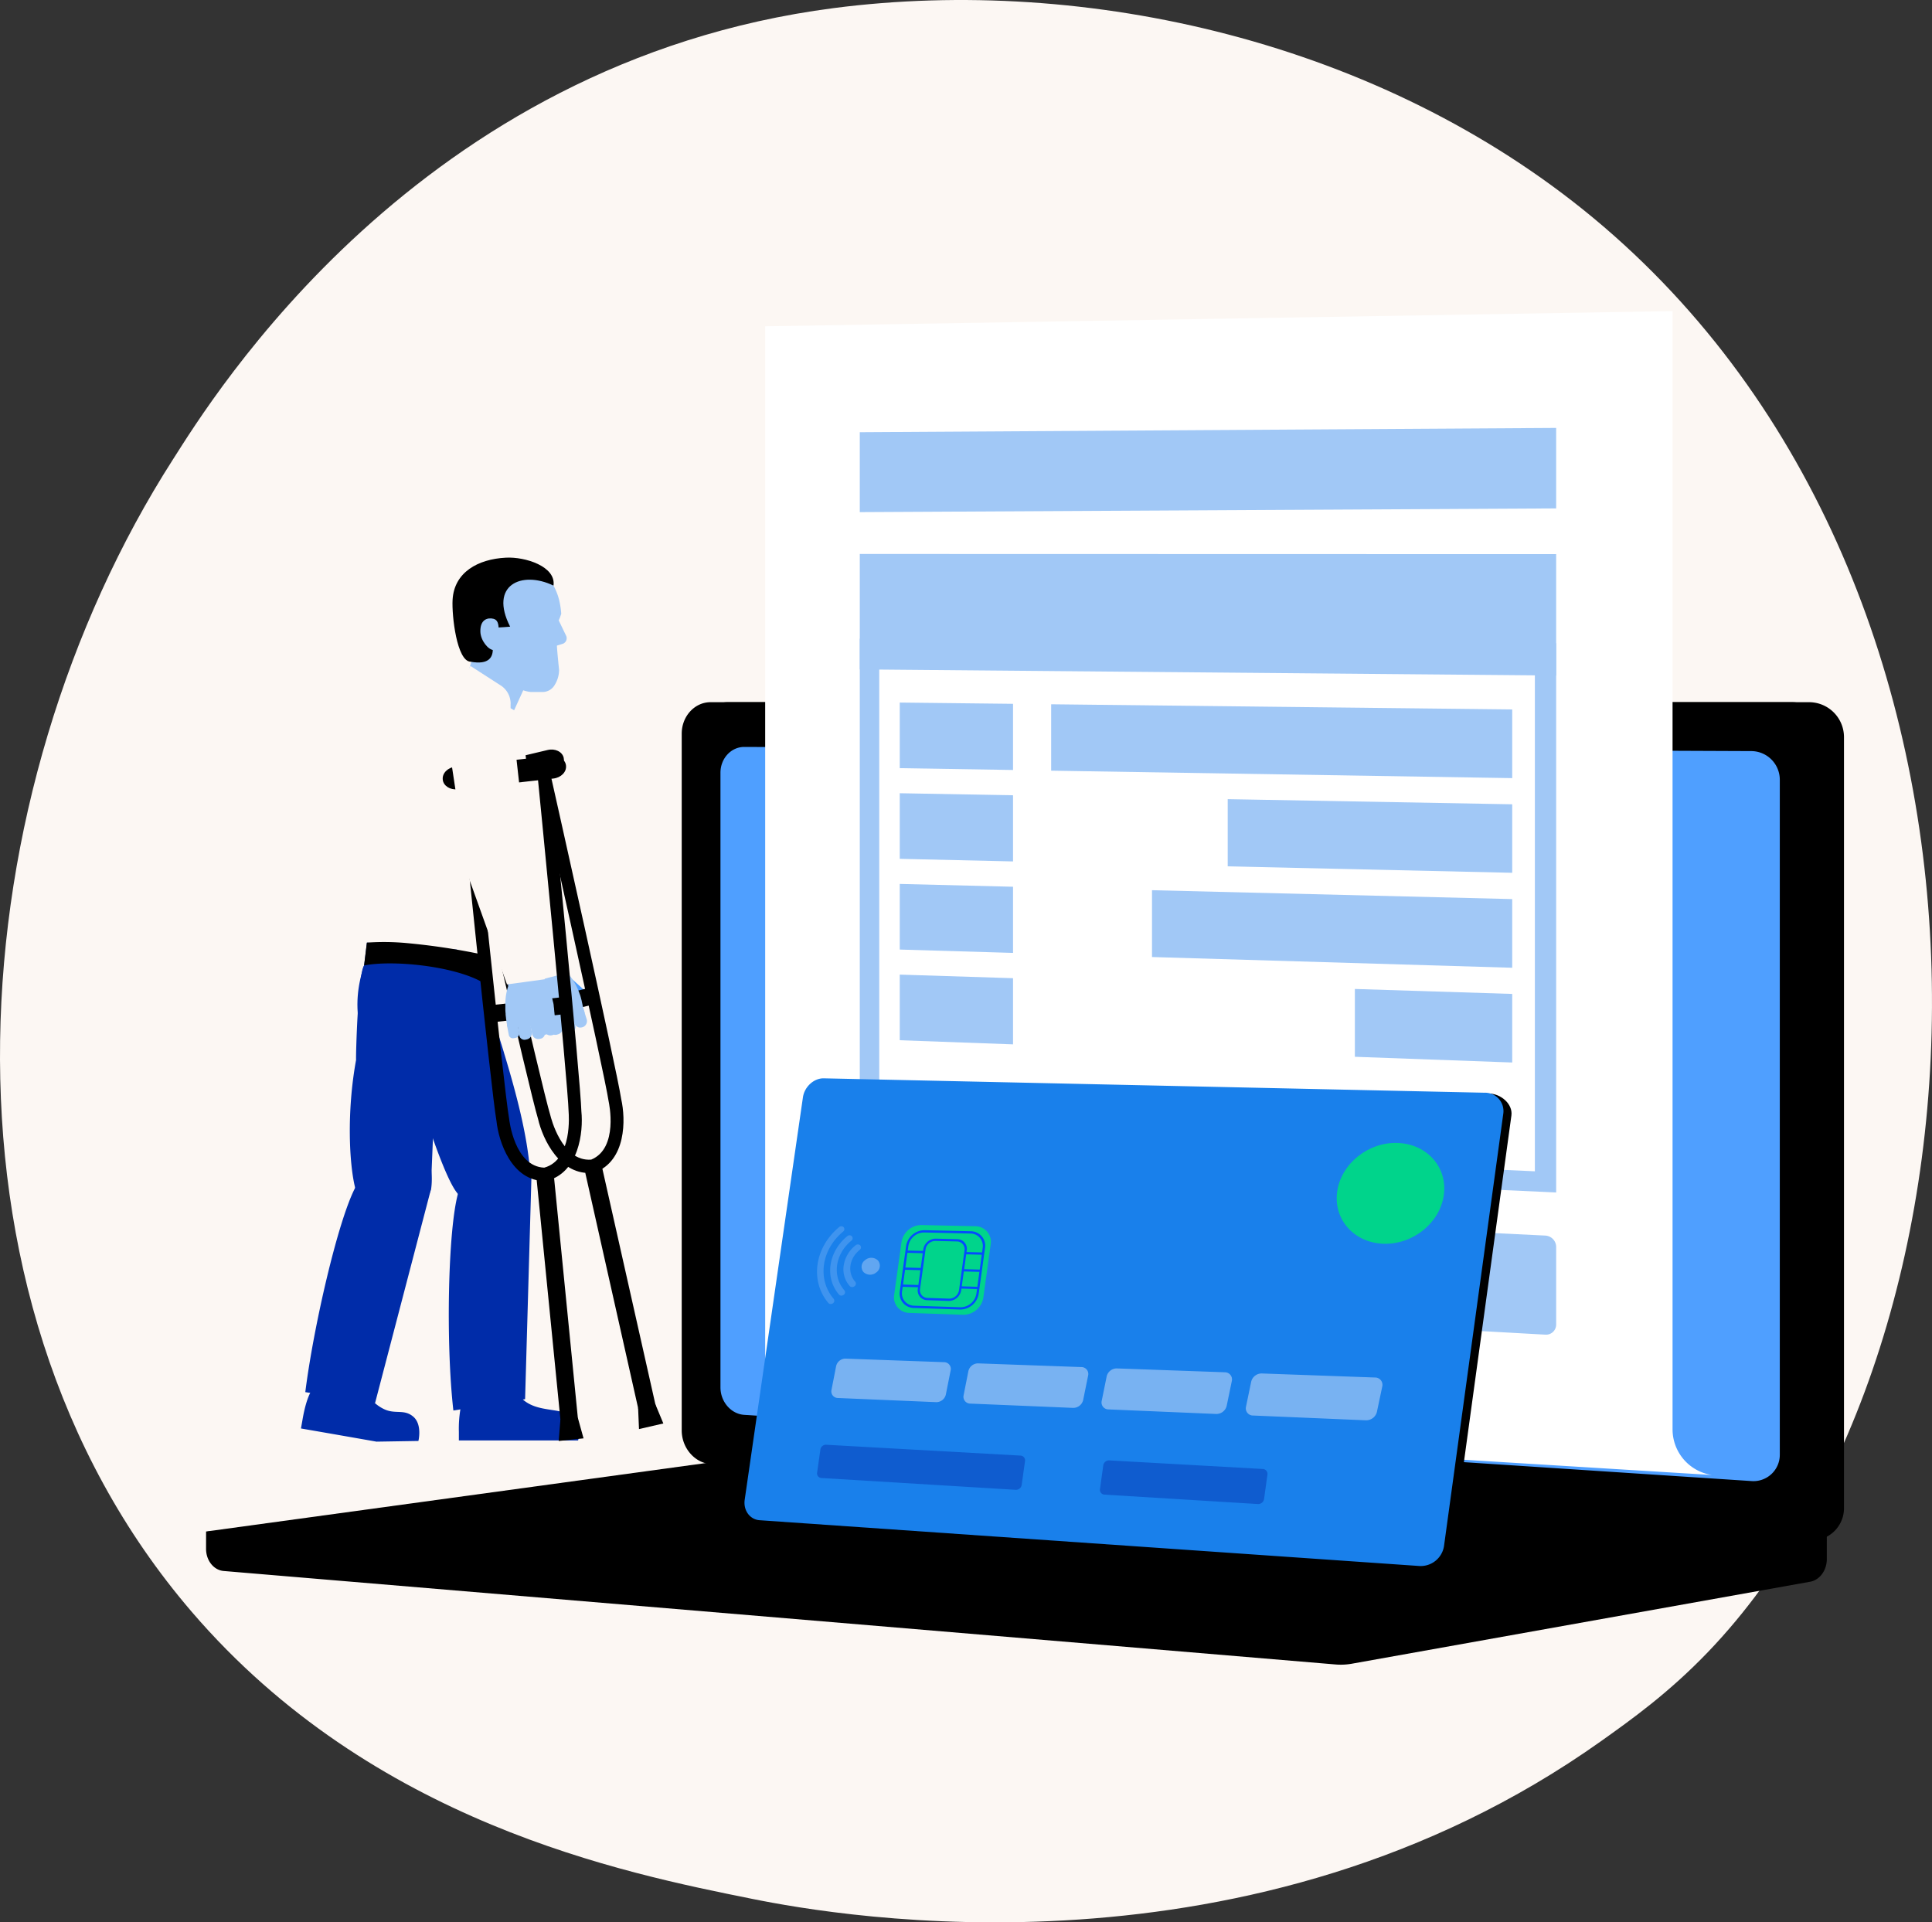 <svg xmlns="http://www.w3.org/2000/svg" xmlns:xlink="http://www.w3.org/1999/xlink" id="Capa_1" data-name="Capa 1" viewBox="0 0 900 895.47"><rect x="0" y="0" width="900" height="895.47" fill="#333333" stroke="none"/><defs><style>.cls-1{fill:none;}.cls-2{clip-path:url(#clip-path);}.cls-3{fill:#fcf7f3;}.cls-4{fill:#4f9fff;}.cls-5{fill:#fff;}.cls-13,.cls-6,.cls-8{fill:#a1c8f6;}.cls-7{fill:#1980eb;}.cls-8{opacity:0.7;}.cls-12,.cls-13,.cls-8{isolation:isolate;}.cls-9{fill:#00d48b;}.cls-10{fill:#034bff;}.cls-11{fill:#f4f7fa;}.cls-12,.cls-15{fill:#002ca9;}.cls-12{opacity:0.42;}.cls-13,.cls-14{opacity:0.53;}</style><clipPath id="clip-path"><rect class="cls-1" width="900" height="895.48"></rect></clipPath></defs><title>Facilita las reservas y pago de citas médicas en tu sitio web</title><g class="cls-2"><path class="cls-3" d="M795.68,769.52c-18.48,19.27-36,31.69-49.78,41.51-162.4,115.4-354.56,81.77-395.4,73.54C290.19,872.44,173.61,849,89.33,750.84-38.18,602.35-18.32,368.38,80.58,214,98.68,185.7,194.24,28.9,388.47,3.76,506-11.46,643,19.23,742.27,101.56,950.55,274.39,935.72,623.51,795.68,769.52Z"></path><path d="M96,713.42l755-6.56v19.4c0,5.27-3.3,9.75-7.76,10.55L629.76,775a29.39,29.39,0,0,1-7.66.35L104.19,731.81c-4.62-.39-8.2-4.88-8.2-10.3Z"></path><path d="M339,682l503.66,35.5A15,15,0,0,0,859,702.39V343.32A16.28,16.28,0,0,0,842.7,327.1H339c-7.42,0-13.43,6.57-13.43,14.66V666.34C325.6,674.45,331.62,681.44,339,682Z"></path><path d="M331,682l503.66,35.5A15,15,0,0,0,851,702.39V343.32a16.29,16.29,0,0,0-16.35-16.22H331c-7.42,0-13.43,6.57-13.43,14.66V666.34C317.57,674.45,323.58,681.44,331,682Z"></path><path class="cls-4" d="M346.7,659.08l469.1,30.83a12.27,12.27,0,0,0,13.3-12.37V363.18a13.35,13.35,0,0,0-13.3-13.3l-469.1-1.94c-6.13,0-11.08,5.36-11.08,12V646.29C335.62,653,340.57,658.68,346.7,659.08Z"></path><path class="cls-3" d="M565.05,336.92a5.81,5.81,0,1,0,5.79-6A5.94,5.94,0,0,0,565.05,336.92Z"></path><path d="M343.58,680.35,851,717.72l-221.25,39.6a29.39,29.39,0,0,1-7.66.35L96,713.42l239.52-32.81A39.56,39.56,0,0,1,343.58,680.35Z"></path><path d="M777,718.66,354.51,687.09,223.77,704.86l418.8,33.74Z"></path><path class="cls-5" d="M356.45,152V637.8a23.89,23.89,0,0,0,22.66,23.59l4.11.25,414.25,25.45a21.51,21.51,0,0,1-18.33-21.17v-521l-283.2,4.76Z"></path><path class="cls-6" d="M400.52,311.82l324.4,2.87V258.13l-324.4-.08Z"></path><path class="cls-6" d="M489.67,359l214.78,3.47V330.49l-214.78-2.42Z"></path><path class="cls-6" d="M419.14,357.83l52.77.85V327.86l-52.77-.59Z"></path><path class="cls-6" d="M571.92,403.57l132.53,3V374.66l-132.53-2.39Z"></path><path class="cls-6" d="M419.14,400.07l52.77,1.21V370.46l-52.77-.95Z"></path><path class="cls-6" d="M536.65,445.81l167.8,5V418.82l-167.8-4.14Z"></path><path class="cls-6" d="M419.14,442.33l52.77,1.56V413.07l-52.77-1.31Z"></path><path class="cls-6" d="M631.15,492.28l73.3,2.66V463l-73.3-2.31Z"></path><path class="cls-6" d="M419.14,484.57l52.77,1.92V455.67L419.14,454Z"></path><path class="cls-6" d="M400.52,297.48V540.75l161.7,7.35,162.7,7.38V299.62Zm9,9L715,309V545.62l-149.34-6.57-156.07-6.86V306.51Z"></path><path class="cls-6" d="M571.27,568.36l148.48,7.2a5.34,5.34,0,0,1,5.17,5.15v36.4a4.71,4.71,0,0,1-5.17,4.6l-148.48-8.25a5.21,5.21,0,0,1-4.95-5.05V572.89A4.59,4.59,0,0,1,571.27,568.36Z"></path><path class="cls-6" d="M405.21,560.3,546,567.13a5.13,5.13,0,0,1,4.9,5v35.45a4.53,4.53,0,0,1-4.9,4.49l-140.83-7.81a5,5,0,0,1-4.69-4.91V564.74A4.41,4.41,0,0,1,405.21,560.3Z"></path><path class="cls-6" d="M400.52,238.56l324.4-1.73V199.34l-324.4,2Z"></path><path d="M352.91,698.35c-.7,4.91,2.39,9.18,6.91,9.5l303.69,21.62c5.5.39,12.37-4.15,13.12-9.6l27.44-200.23c.74-5.4-5-10.22-10.5-10.23l-304.2-6.27c-4.54,0-8.82,3.95-9.52,8.82Z"></path><path class="cls-7" d="M346.91,698.61c-.72,4.94,2.41,9.24,6.95,9.55l307.38,21.33a11,11,0,0,0,11.43-9.25l27.6-201.32a8.57,8.57,0,0,0-8.75-9.9L383.6,502.31c-4.56,0-8.87,4-9.57,8.87Z"></path><path class="cls-8" d="M583.79,659.39l52.45,2.22a5.17,5.17,0,0,0,5.15-3.79l2.53-12a3.41,3.41,0,0,0-3.47-4.14l-52.58-1.88a5,5,0,0,0-5,3.75l-2.44,11.75A3.34,3.34,0,0,0,583.79,659.39Z"></path><path class="cls-8" d="M516.39,656.54l50.11,2.12a4.93,4.93,0,0,0,4.92-3.7l2.43-11.72a3.33,3.33,0,0,0-3.31-4l-50.25-1.79a4.81,4.81,0,0,0-4.75,3.67l-2.33,11.49A3.23,3.23,0,0,0,516.39,656.54Z"></path><path class="cls-8" d="M451.93,653.83l47.94,2a4.75,4.75,0,0,0,4.7-3.62l2.32-11.45a3.21,3.21,0,0,0-3.17-3.94l-48.06-1.72a4.64,4.64,0,0,0-4.55,3.6L448.88,650A3.17,3.17,0,0,0,451.93,653.83Z"></path><path class="cls-8" d="M390.22,651.22l45.89,1.94a4.55,4.55,0,0,0,4.5-3.55l2.23-11.21a3.14,3.14,0,0,0-3-3.86l-46-1.65a4.47,4.47,0,0,0-4.35,3.53l-2.14,11A3.07,3.07,0,0,0,390.22,651.22Z"></path><path class="cls-9" d="M423.6,611.59l25,.86a9.49,9.49,0,0,0,9.48-8l3.42-24.8a7.28,7.28,0,0,0-7.2-8.44l-25.05-.55a9.46,9.46,0,0,0-9.3,8l-3.41,24.49A7.26,7.26,0,0,0,423.6,611.59Z"></path><path class="cls-10" d="M419.17,601.48l2.93-21.05a8.73,8.73,0,0,1,8.6-7.37l21.51.49a6.72,6.72,0,0,1,6.65,7.8l-2.94,21.29a8.73,8.73,0,0,1-8.74,7.37l-21.5-.73A6.7,6.7,0,0,1,419.17,601.48Zm11.38-27.36a7.51,7.51,0,0,0-7.41,6.34l-2.92,21.06a5.76,5.76,0,0,0,5.61,6.71l21.5.72a7.52,7.52,0,0,0,7.52-6.35l2.93-21.28a5.78,5.78,0,0,0-5.71-6.71Z"></path><path class="cls-11" d="M458,584l-35.69-.92Z"></path><path class="cls-10" d="M422.18,583.58l35.7.92.15-1.06-35.7-.91Z"></path><path class="cls-11" d="M456.85,592l-35.69-1Z"></path><path class="cls-10" d="M421.09,591.49l35.69,1,.14-1.06-35.68-1Z"></path><path class="cls-11" d="M455.74,600l-35.68-1.09Z"></path><path class="cls-10" d="M420,599.41l35.69,1.1.14-1.06-35.67-1.08Z"></path><path class="cls-9" d="M432,605.13l10,.33a5.28,5.28,0,0,0,5.26-4.44l2.56-18.55a4,4,0,0,0-4-4.7l-10-.24a5.28,5.28,0,0,0-5.21,4.45l-2.55,18.43A4,4,0,0,0,432,605.13Z"></path><path class="cls-10" d="M427.55,600.41,430.1,582a5.87,5.87,0,0,1,5.82-5l10,.24a4.5,4.5,0,0,1,4.44,5.24L447.77,601a5.88,5.88,0,0,1-5.86,5l-10-.33A4.52,4.52,0,0,1,427.55,600.41Zm8.22-22.35a4.65,4.65,0,0,0-4.61,3.94l-2.56,18.44a3.58,3.58,0,0,0,3.49,4.17l10,.33a4.68,4.68,0,0,0,4.66-3.93l2.56-18.55a3.58,3.58,0,0,0-3.53-4.16Z"></path><path class="cls-12" d="M514.5,696.24,586,700.62a2.77,2.77,0,0,0,2.85-2.35l1.57-11.34a2.3,2.3,0,0,0-2.17-2.64l-71.55-4a2.71,2.71,0,0,0-2.75,2.31l-1.54,11.08A2.23,2.23,0,0,0,514.5,696.24Z"></path><path class="cls-12" d="M382.56,688.49,473.2,694a2.68,2.68,0,0,0,2.74-2.29l1.55-11.07a2.21,2.21,0,0,0-2.06-2.58L384.76,673a2.59,2.59,0,0,0-2.59,2.25L380.64,686A2.14,2.14,0,0,0,382.56,688.49Z"></path><path class="cls-9" d="M622.92,555c-1.87,13,7.81,23.93,21.56,24.37s26.25-9.68,28.09-22.61-7.71-23.8-21.39-24.34S624.79,542,622.92,555Z"></path><path class="cls-13" d="M402.21,592.52a4.44,4.44,0,0,0,6,.21,3.8,3.8,0,0,0,.78-5.57,4.45,4.45,0,0,0-6-.16A3.8,3.8,0,0,0,402.21,592.52Z"></path><g class="cls-14"><path class="cls-13" d="M386.91,607.45a1.62,1.62,0,0,0,1.14-.37,1.44,1.44,0,0,0,.3-2.08c-7.7-9-5.76-22.83,4.38-31.26a1.44,1.44,0,0,0,.29-2.08,1.59,1.59,0,0,0-2.19,0c-11.4,9.53-13.59,25.11-4.95,35.3A1.49,1.49,0,0,0,386.91,607.45Z"></path><path class="cls-13" d="M391.88,603.53a1.69,1.69,0,0,0,1.16-.38,1.46,1.46,0,0,0,.3-2.1c-5.76-6.63-4.32-16.88,3.24-23.08a1.46,1.46,0,0,0,.29-2.1,1.62,1.62,0,0,0-2.21,0c-8.86,7.31-10.55,19.36-3.82,27.19A1.42,1.42,0,0,0,391.88,603.53Z"></path><path class="cls-13" d="M396.91,599.55a1.77,1.77,0,0,0,1.18-.39,1.45,1.45,0,0,0,.3-2.11c-3.75-4.25-2.82-10.83,2.06-14.8a1.45,1.45,0,0,0,.3-2.11,1.67,1.67,0,0,0-2.25,0,14.84,14.84,0,0,0-5.47,9.35,11.85,11.85,0,0,0,2.81,9.61A1.57,1.57,0,0,0,396.91,599.55Z"></path></g></g><path class="cls-4" d="M261.77,459.6a3.2,3.2,0,0,1-1-4.43h0A2.73,2.73,0,0,1,262.5,454a2.79,2.79,0,0,1,2.09.37l9.31,8.4a3,3,0,0,1,1,4.17l-.05.08a2.9,2.9,0,0,1-4,.89Z"></path><path d="M278.53,467.42l-1.78-7.78-37.16,8.84,1.78,7.79Z"></path><path d="M276.81,546.28l.34-.13c14.58-5.5,14.38-24.72,12.24-34.11-2.13-14.28-32.59-149.73-33.52-153.85l-5.79,1.37c.23,1,31.33,139.32,33.47,153.62.1.45,4.72,21.7-8.14,27-13.82,1.1-18.86-20-19-20.5-4.27-13.79-35.75-152-36-153L214.65,368c.95,4.12,31.77,139.47,36,153.25,2.14,9.39,10.28,26.71,25.75,25.06Z"></path><path d="M276.57,545.25l4-1,25.33,112.59-4,1-4,.94L272.61,546.19Z"></path><path d="M297.67,665.7l-.42-9.94,7.93-1.89,3.83,9.22Z"></path><path d="M257.45,359.72c3.48-.83,5.79-3.8,5.14-6.63l0-.1c-.65-2.83-4-4.45-7.48-3.62l-43.57,10.37c-3.48.83-5.79,3.8-5.14,6.62l0,.11c.65,2.83,4,4.44,7.48,3.62Z"></path><path class="cls-3" d="M208.08,353.45l15.61,55.67,28.52-2.1L238,347.61c-1.43-7.67-8.64-20.13-18.58-17.92C219.46,329.68,203.18,333.44,208.08,353.45Z"></path><path class="cls-6" d="M266.2,472.12a3.21,3.21,0,0,1,2.1-4h0a2.76,2.76,0,0,1,3.45,1.79l1.54,4.83a3,3,0,0,1-2,3.79l-.09,0a2.87,2.87,0,0,1-3.61-1.86Z"></path><path class="cls-6" d="M260.11,472.75a2.69,2.69,0,0,1,.16-2.1,2.75,2.75,0,0,1,1.62-1.37h0a3.23,3.23,0,0,1,4,2.05l2.07,6.19a2.53,2.53,0,0,1-.15,2,2.58,2.58,0,0,1-1.52,1.28l-.54.17a2.88,2.88,0,0,1-3.6-1.82Z"></path><path class="cls-6" d="M254.84,475.45a3.2,3.2,0,0,1,2.11-4l0,0a2.83,2.83,0,0,1,2.1.18,2.77,2.77,0,0,1,1.36,1.61L262,478a3,3,0,0,1-2,3.8l-.54.17a2.42,2.42,0,0,1-1.83-.16,2.37,2.37,0,0,1-1.18-1.4Z"></path><path class="cls-6" d="M250.16,476.65A2.18,2.18,0,0,1,251.7,474l.39-.13a2.21,2.21,0,0,1,2.81,1.32l1.29,4.06a2,2,0,0,1-1.44,2.51l-.82.26a1.93,1.93,0,0,1-2.44-1.16Z"></path><path class="cls-6" d="M269.76,462.25a4.14,4.14,0,0,1,.19.53,10.85,10.85,0,0,1,.41,1.13,2.58,2.58,0,0,1,.08.26,1.67,1.67,0,0,1,.06.26.84.84,0,0,1,.09.28.72.72,0,0,1,.06.27,1,1,0,0,1,.09.35,8.92,8.92,0,0,1,.25,1v0a.06.06,0,0,0,0,0,4,4,0,0,0,.11.5c.08.44.19.86.29,1.31a.35.35,0,0,0,0,.13c.13.59.28,1.16.47,1.75l0,.06a1,1,0,0,0,.07.24l.29.84c0,.09,0,.19.08.27a1.69,1.69,0,0,1,0,.38v0a.34.34,0,0,0,0,.1,2.87,2.87,0,0,1-2,2.8h-.06a2.83,2.83,0,0,1-3.54-1.56l-.08-.18a.42.42,0,0,1,0,.2,2.1,2.1,0,0,1,.09.89s0,0,0,0a.74.74,0,0,1,0,.15s0,0,0,0a2.94,2.94,0,0,1-1.94,2.24l-.05,0a2.87,2.87,0,0,1-3.57-1.57l-.08-.18-.13-.4-.13-.41a2.32,2.32,0,0,1,.1.42,3.54,3.54,0,0,1,0,.65.5.5,0,0,1,0,.16s0,0,0,0a1.36,1.36,0,0,1,0,.27,2.91,2.91,0,0,1-1.89,2l-.06,0a2.84,2.84,0,0,1-3.63-1.74l-.07-.18-.23-.7a2.67,2.67,0,0,1,.13.71,2.46,2.46,0,0,1,0,.54,2.23,2.23,0,0,1-.08.24v0a2.68,2.68,0,0,1-4.95.31l-.14-.54,0-.07-.13-.38-.26-.89-.05-.13s-.21-.6-.46-1.62a.58.58,0,0,1,0-.18c-.11-.4-.23-.86-.33-1.39a1.34,1.34,0,0,1-.08-.37c-.13-.5-.23-1-.33-1.61v0c-.08-.46-.15-.94-.22-1.44,0-.18-.06-.36-.08-.54-.06-.46-.1-.95-.15-1.46a26.41,26.41,0,0,1,.36-7.75c0-.21-2.39-9.25-2.39-9.25a.5.5,0,0,1,.33-.6l8-2.35,2.2-.36.8-.14c.91,1,1.86,1.95,2.82,2.94a70.54,70.54,0,0,1,5.61,6.28c.32.45.64.88.94,1.31A29.78,29.78,0,0,1,269.76,462.25Z"></path><path class="cls-3" d="M250,399.68l14.9,53.3-17.2,4.51-22.3-44.3c-2.86-5-3.49-11.18-.95-16.34,1.82-3.7,4.79-6.68,8.55-7.54l.27-.06A14,14,0,0,1,250,399.68Z"></path><path class="cls-15" d="M165.45,553.33a27.94,27.94,0,0,0,1.33,4c.19,2.31,1.82,4,4.31,5.18,4,1.89,10.21,2.26,15.94,1.16,6.52-1.24,12.4-4.4,13.68-9.53v0l.3-7.52.67-16.22.59-14.39,2.17-52.87c.37-3.4-34.41-13.9-34.84-13.37-2.88,3.85-3.91,43.39-3.72,43.94C161.46,517.84,162.66,542.19,165.45,553.33Z"></path><path class="cls-15" d="M140.2,665.42l14.36,2.49,9.44,1.65,11.39,2,19.52-.32s1.87-7.57-2.32-11.26c-4.39-3.8-8.45-1-13.77-3.61a18.1,18.1,0,0,1-5.91-4.55,17.61,17.61,0,0,0-2.62-2.63,18,18,0,0,0-5.24-3,24.43,24.43,0,0,0-7.75-1.54,53.3,53.3,0,0,0-9.79.67c-1.12.18-4.47,3.37-6.63,16.26Z"></path><path class="cls-15" d="M165.45,553.32c.19-.32.32-.61.51-.9,1-6.8,4.09-17.5,8.77-24.6,3-4.59,6.77-7.62,11-7.06l.39.08a8.5,8.5,0,0,1,1.61.37c7.81,2.5,12.59,15.06,13.29,25.39a30.93,30.93,0,0,1-.14,6.93l-.16.59v0l-26,99.47-32.5-5.1C146,618.28,157.4,568.7,165.45,553.32Z"></path><path class="cls-15" d="M171.66,471c.5,2.93,7.59,15.89,14.81,29.27,6.56,12.1,13.22,24.51,15.19,30.08,4.37,12.37,8.56,22.32,11.62,25.75,1,2.5,3.83,3.87,7.43,4.27a16,16,0,0,0,1.86.11,26.9,26.9,0,0,0,4.9-.36c9.38-1.42,19.79-7,19.39-14.55,0-.06,0-.12,0-.21a.72.72,0,0,0,0-.19c-1.23-15.93-6-34.81-12.08-54.74,0,0,0,0,0-.05-2.47-8.12-5.17-16.41-7.93-24.76l-2.19-7.93c0-.23-.27-.48-.68-.75-2.46-1.64-11.27-3.71-16.35-5.32-15.32-4.84-27,4.79-26.93,5.23,0,.17-5.67,8.86-8,12.54C172,470.35,171.66,471,171.66,471Z"></path><path class="cls-15" d="M213.76,667V671h55.53s2.65-8.35-2.17-11.24c-7-4.23-16.52-1.76-23.52-7.79a15.72,15.72,0,0,0-3.06-2.12,19.93,19.93,0,0,0-9.63-2.51,30,30,0,0,0-5.5.5,42.12,42.12,0,0,0-4.51,1.05c-1.24.33-2.4.71-3.45,1.07-.72.21-2.11,1.88-3,6.62A56.11,56.11,0,0,0,213.76,667Z"></path><path class="cls-15" d="M211.2,657.05l3.28-.52,4.62-.74,2.84-.44,18.4-2.9,3.27-.53,1-.15,2.93-102.56a27,27,0,0,0-.66-3.83.58.58,0,0,0,0-.19c-2.59-11.1-11.72-25.38-21.26-24.46l-.4,0c-5.77.53-9,7.37-10.69,15.33v0c-.1.54-.21,1.11-.31,1.63-.17,1-.34,2-.47,3a75.92,75.92,0,0,0-.4,15.34C208.69,573,207.61,625.54,211.2,657.05Z"></path><path class="cls-6" d="M236.06,338.38c-10.67,5.89-15.46-12.17-19.76-19.6l6.27-20,26.36,11.43Z"></path><path class="cls-6" d="M258.44,319a6.53,6.53,0,0,1-5.6,3.35l-5.59,0a16,16,0,0,1-5.95-1.88s0,0,0,0c-5.63-3-14.41-17.22-14.43-17.21-4.1-.07-7.55,3.67-8.06-.28-.57-4.38-5.58-10.67-6.25-16.43,0-25.72,16.07-24.78,25.67-25.06,7.74.1,15.29,3.55,19.6,11.28a27.88,27.88,0,0,1,2.93,8.05,40.47,40.47,0,0,1,.69,5.08,30.49,30.49,0,0,1-1.17,3.1l.64,1.33,2.85,5.92a2.75,2.75,0,0,1-1.89,3.73l-2.44.76c0,1.71,1,11.32,1,11.32A13.37,13.37,0,0,1,258.44,319Z"></path><path d="M219.19,308.24c17.59,3.22,7.5-15.66,7.5-15.66s8.39-.38,10.95-.66c-9.89-19.37,5.3-26.27,20.2-19.14,1.25-8.89-13.16-13.51-22.22-13-12.94.66-24.07,6.78-24.79,19.64C210.42,286.85,212.81,308,219.19,308.24Z"></path><path class="cls-6" d="M223.78,294.37c.15,4,3.73,8.55,6.38,8.46s2.24-3.34,2.14-7.37c-.07-2.67.48-6.48-2.46-7.22C227.27,287.6,223.57,288.46,223.78,294.37Z"></path><path class="cls-3" d="M170.9,439.1c2.82,1.61,5.57,1.09,8.41,2.41,10.12,4.75,20.65,5,31.54,4.82a53.89,53.89,0,0,0,13.36-1.8v0c.15-.27.28-.54.42-.83.3-.59.59-1.24.91-1.93.15-.36.32-.74.49-1.13.5-1.13,1-2.39,1.51-3.75.17-.46.34-.92.53-1.4.71-1.88,1.46-3.94,2.19-6.07,1.65-4.71,3.33-9.9,5-15,.22-.73.44-1.46.67-2.17.36-1.16.71-2.31,1.07-3.46s.7-2.26,1-3.35.66-2.18,1-3.22v0c.49-1.57.93-3.08,1.35-4.48l0,0c.17-.48.32-1,.44-1.38.82-2.71,1.5-5,2-6.83v0c.66-2.34,1-3.73,1-3.77,6.36-28.18-3.93-54.71-3.93-54.71l-2-1.15,0-2a3.13,3.13,0,0,0,0-.61,10.16,10.16,0,0,0-4.34-7.82l-14.39-9.26-3.14,6.14q-1.29.25-2.55.57a29.63,29.63,0,0,0-6.34,2.4,35.6,35.6,0,0,0-10.28,8.15c-5.34,5.92-9.44,13.73-12.69,22.48-7.12,19.26-9.95,43.11-11.47,61.55q-.47,5.76-.77,10.66C171.49,427,171.17,435.9,170.9,439.1Z"></path><path class="cls-15" d="M186.47,500.29a38,38,0,0,0,3.65,1.15l4.59-.53L223,497.69l.95-40.74.3-12.44-11.42-2.15-41.9-3.27-1.3,10.66c-.38,1.07-.74,2.18-1,3.31C163.63,470.46,166.64,492.88,186.47,500.29Z"></path><path class="cls-3" d="M230.27,429.4c1.65-4.71,3.33-9.9,4.95-15,.23-.73.44-1.46.67-2.17l1.08-3.46c.33-1.13.69-2.26,1-3.35s.65-2.18,1-3.22v0c.46-1.57.91-3.06,1.35-4.48l0,0c.15-.48.3-1,.42-1.4l.06-15.48-31.29-37.41c-19.81,44.42,13.82,75.23,3.3,99a39.72,39.72,0,0,1-1.94,4,53.91,53.91,0,0,0,13.36-1.81h0c.15-.27.27-.55.42-.84.3-.59.59-1.24.91-1.93.15-.36.32-.73.49-1.13.48-1.13,1-2.41,1.51-3.74.17-.47.34-.92.53-1.41C228.77,433.59,229.51,431.53,230.27,429.4Z"></path><path d="M169.6,449.75c13.22-2.64,41.43.18,54.85,7.66l-.23-12.88A306.67,306.67,0,0,0,189,439.27a115.23,115.23,0,0,0-18.1-.17l-.66,5.41Z"></path><path class="cls-6" d="M249.83,462.35a3.21,3.21,0,0,1-.46-4.52h0a2.81,2.81,0,0,1,1.86-1,2.85,2.85,0,0,1,2,.62l8.21,9.46a3,3,0,0,1,.42,4.26l-.06.07a2.89,2.89,0,0,1-4,.41Z"></path><path d="M265.52,472.13l-.82-7.94-38,4.29.82,7.95Z"></path><path d="M254.16,550.2l.36-.09c15.14-3.7,17.29-22.8,16.31-32.38-.37-14.44-14-152.56-14.46-156.75l-5.91.66c.1,1,14.06,142.07,14.44,156.52,0,.46,2,22.11-11.38,25.77-13.86-.58-16.28-22.18-16.33-22.65-2.56-14.2-16.91-155.19-17-156.22l-5.91.67c.44,4.2,14.48,142.27,17,156.47,1,9.58,6.94,27.76,22.49,28Z"></path><path d="M254.05,549.14l4.06-.46L269.48,663.5l-4.05.46-4.05.46L250,549.6Z"></path><path d="M260.26,671.25l.8-9.92,8.11-.91,2.67,9.61Z"></path><path d="M257.76,362.67c3.56-.4,6.21-3.06,5.91-5.95v-.1c-.3-2.89-3.42-4.9-7-4.5l-44.51,5c-3.56.4-6.21,3.07-5.91,5.95v.11c.3,2.88,3.42,4.89,7,4.49Z"></path><path class="cls-3" d="M209.53,350.49l8.68,57.14L246.78,409,240,348.31c-.48-7.78-6.11-21-16.25-20C223.72,328.28,207.11,330.05,209.53,350.49Z"></path><path class="cls-6" d="M252.7,475.3a3.22,3.22,0,0,1,2.58-3.74h0a2.73,2.73,0,0,1,2.06.43,2.76,2.76,0,0,1,1.15,1.75l.93,5a3,3,0,0,1-2.43,3.53l-.1,0a2.87,2.87,0,0,1-3.35-2.28Z"></path><path class="cls-6" d="M246.57,475.2a2.73,2.73,0,0,1,.41-2.08,2.82,2.82,0,0,1,1.78-1.16h0a3.22,3.22,0,0,1,3.75,2.51l1.3,6.39a2.56,2.56,0,0,1-2,3l-.57.11a2.88,2.88,0,0,1-3.34-2.24Z"></path><path class="cls-6" d="M241,477.24a3.22,3.22,0,0,1,2.58-3.74h0a2.75,2.75,0,0,1,3.22,2.19l.93,5a3,3,0,0,1-2.44,3.52l-.55.11a2.43,2.43,0,0,1-1.8-.38,2.39,2.39,0,0,1-1-1.53Z"></path><path class="cls-6" d="M236.22,477.87a2.2,2.2,0,0,1,1.85-2.48l.42-.08a2.2,2.2,0,0,1,2.62,1.66l.79,4.18a2.05,2.05,0,0,1-1.73,2.31l-.85.16a1.92,1.92,0,0,1-2.28-1.44Z"></path><path class="cls-6" d="M257.44,465.94c0,.17.09.34.12.54.12.38.2.79.28,1.17a2.74,2.74,0,0,0,.05.28,1,1,0,0,1,0,.26.72.72,0,0,1,.06.29.74.74,0,0,1,0,.27,1.06,1.06,0,0,1,.05.35,9.65,9.65,0,0,1,.12,1v0a.06.06,0,0,1,0,0,3.05,3.05,0,0,0,.05.52c0,.44.08.87.13,1.32,0,.05,0,.08,0,.15.05.6.14,1.18.25,1.79V474a1,1,0,0,0,0,.25l.18.88a1.41,1.41,0,0,1,.05.27,1.7,1.7,0,0,1,0,.39h0a.37.37,0,0,1,0,.11,2.86,2.86,0,0,1-2.28,2.54h-.06a2.84,2.84,0,0,1-3.33-2l0-.19a.33.33,0,0,1,0,.2,2.32,2.32,0,0,1,0,.91s0,0,0,0l0,.15s0,0,0,0a2.94,2.94,0,0,1-2.2,2l-.06,0a2.87,2.87,0,0,1-3.35-2l-.05-.19-.08-.41-.08-.43a2.28,2.28,0,0,1,.05.44,3.39,3.39,0,0,1-.05.64.31.31,0,0,1,0,.15s0,0,0,0a1.38,1.38,0,0,1-.08.27,2.88,2.88,0,0,1-2.12,1.79H245a2.89,2.89,0,0,1-2.63-.76,2.79,2.79,0,0,1-.76-1.4l-.05-.19-.14-.72a2.6,2.6,0,0,1,0,.73,1.93,1.93,0,0,1-.11.53.83.83,0,0,1-.1.23v0a2.67,2.67,0,0,1-4.94-.29l-.08-.55,0-.07-.08-.39-.15-.92,0-.14s-.14-.62-.26-1.66a.55.55,0,0,1,0-.18,12.69,12.69,0,0,1-.16-1.43,1.45,1.45,0,0,1,0-.37c-.06-.52-.1-1.06-.13-1.64a.1.1,0,0,0,0,0c0-.46,0-.95,0-1.46,0-.17,0-.36,0-.54,0-.47,0-1,0-1.47a27,27,0,0,1,1.3-7.65c.08-.2-1.24-9.47-1.24-9.47a.5.5,0,0,1,.4-.56l8.25-1.36,2.23-.1.81,0c.78,1.08,1.61,2.16,2.44,3.25a72.94,72.94,0,0,1,4.8,6.91c.27.48.53.94.77,1.41A30.22,30.22,0,0,1,257.44,465.94Z"></path><path class="cls-3" d="M245.52,401.45l8.27,54.71-17.62,2.41L219.45,411.9c-2.22-5.32-2.1-11.52,1.06-16.34,2.26-3.45,5.57-6.05,9.41-6.44l.28,0A13.92,13.92,0,0,1,245.52,401.45Z"></path></svg>